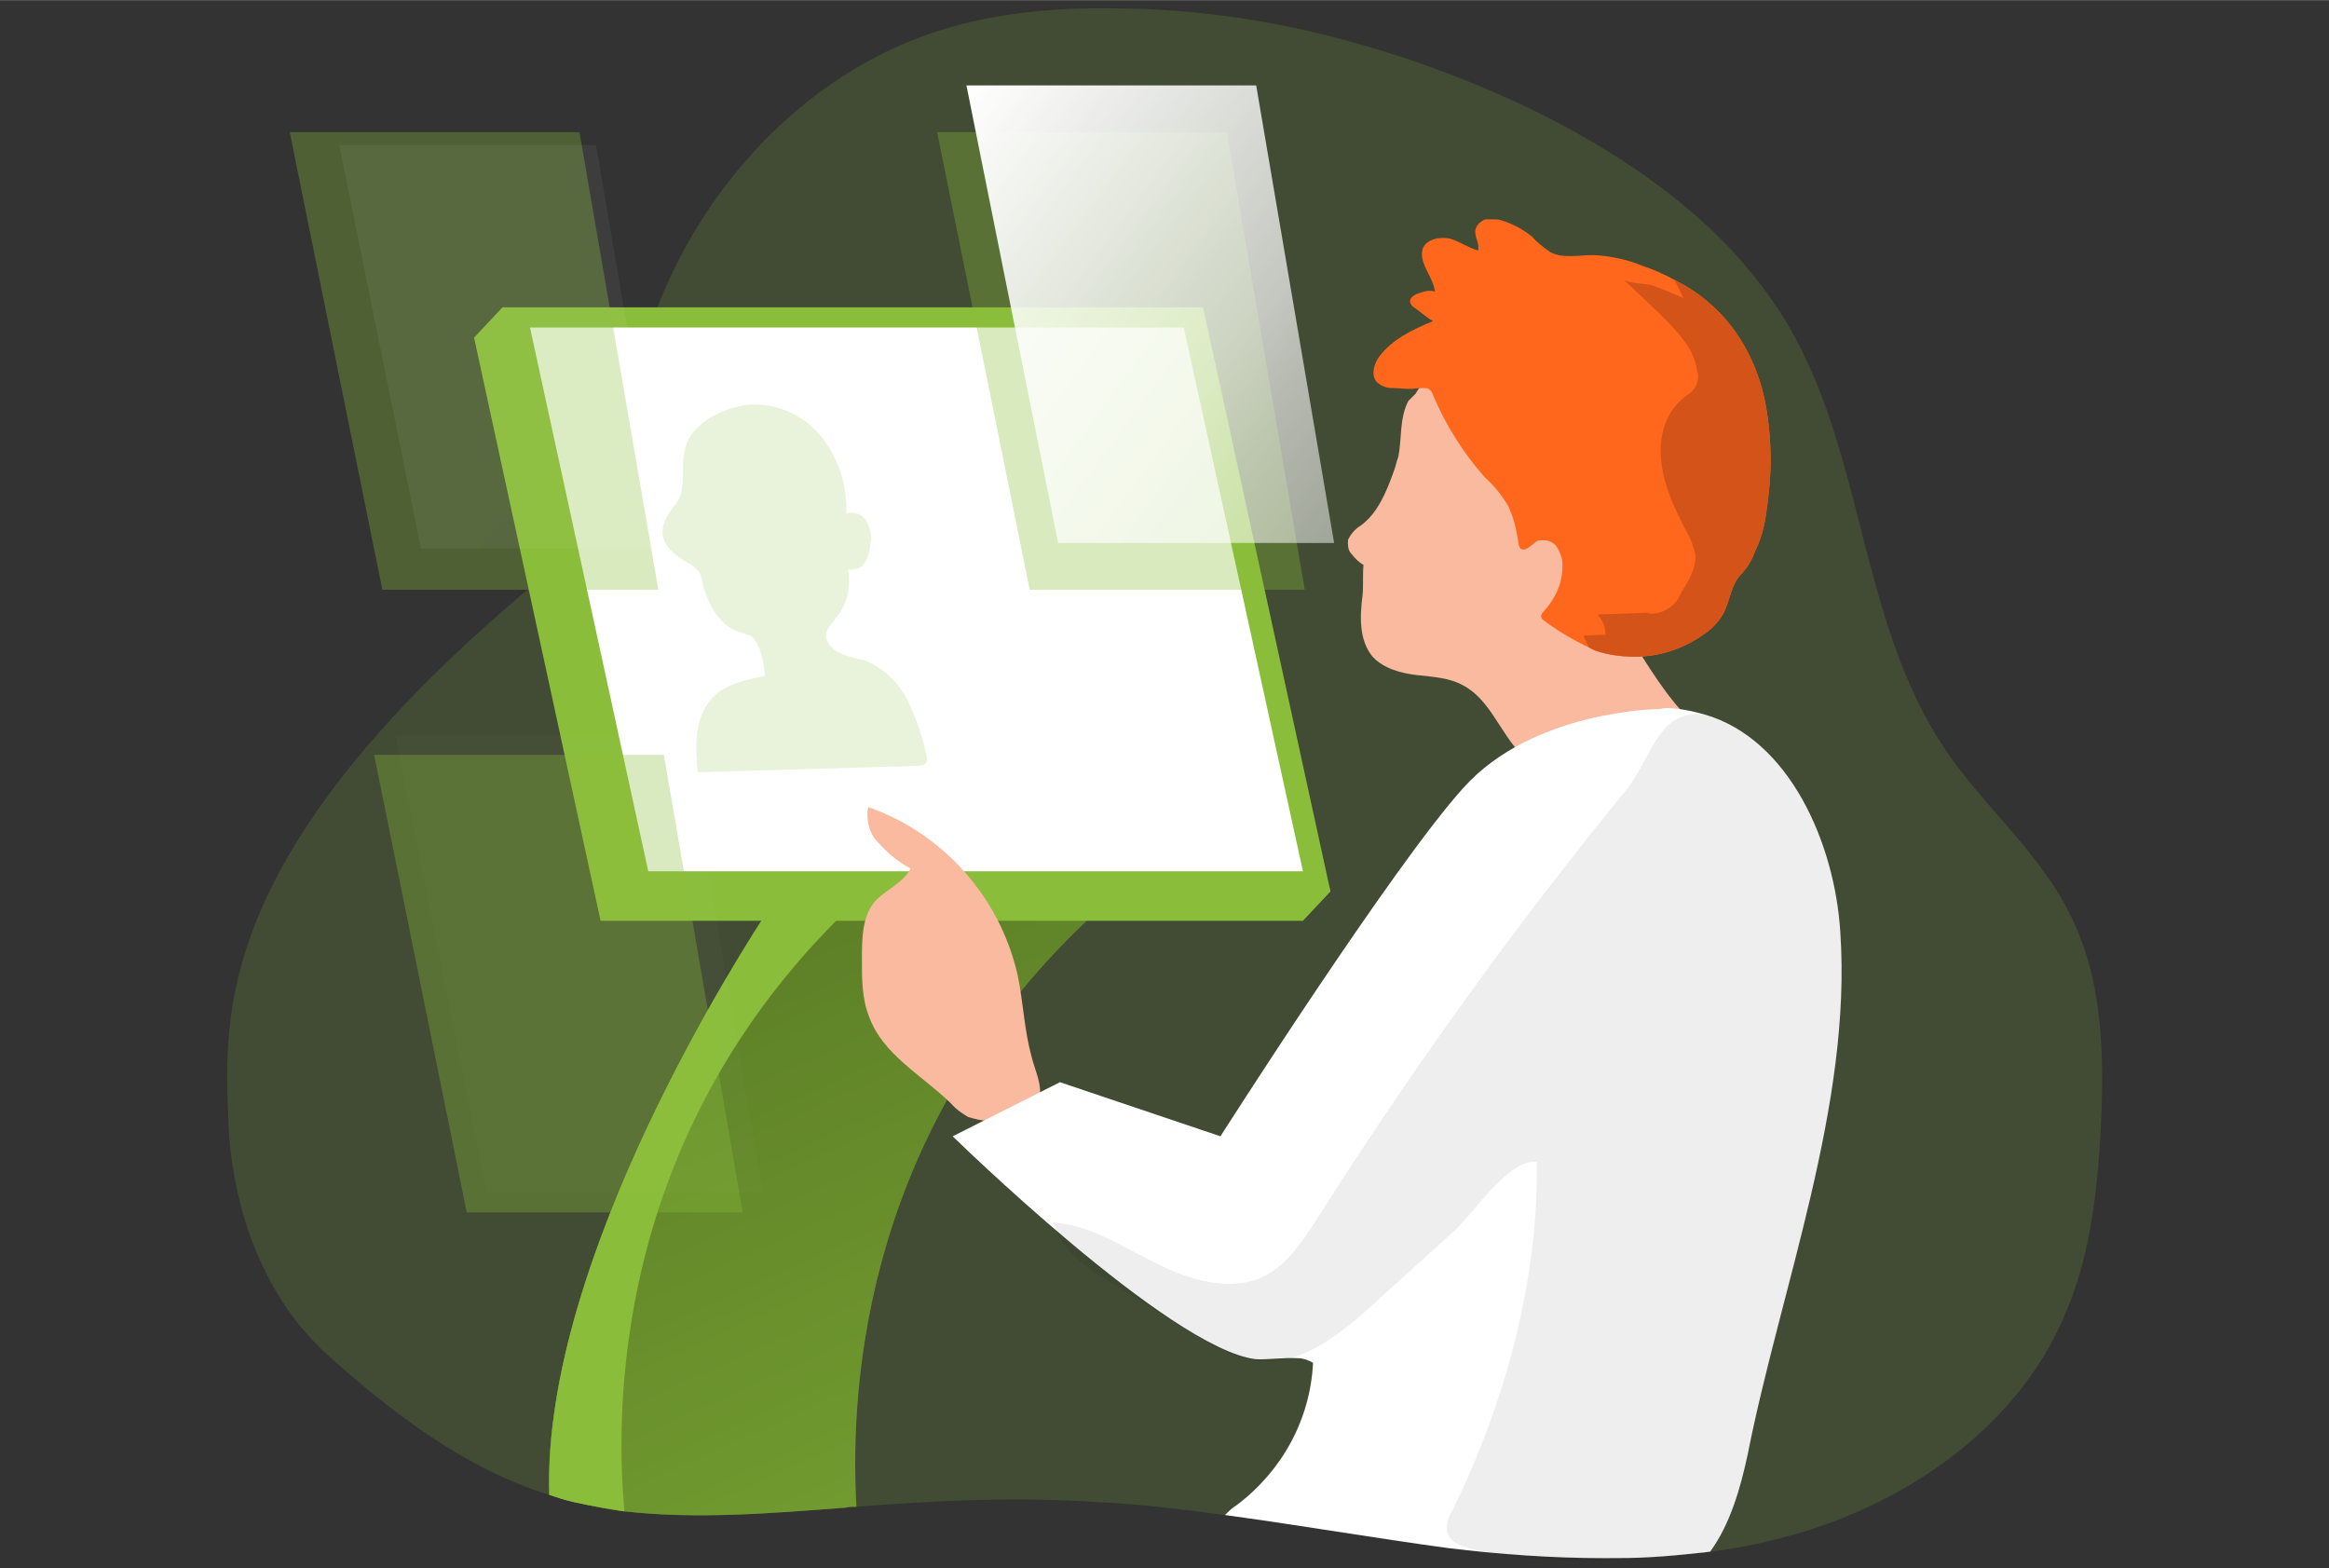 <?xml version="1.0" encoding="UTF-8"?>
<!DOCTYPE svg PUBLIC "-//W3C//DTD SVG 1.1//EN" "http://www.w3.org/Graphics/SVG/1.1/DTD/svg11.dtd">
<!-- Creator: CorelDRAW X7 -->
<svg xmlns="http://www.w3.org/2000/svg" xml:space="preserve" width="25.4mm" height="17.103mm" version="1.1" style="shape-rendering:geometricPrecision; text-rendering:geometricPrecision; image-rendering:optimizeQuality; fill-rule:evenodd; clip-rule:evenodd"
viewBox="0 0 2540 1710"
 xmlns:xlink="http://www.w3.org/1999/xlink"
 data-name="Layer 1">
 <rect x="0" y="0" width="2540" height="1710" fill="#333333" stroke="none"/>
 <defs>
  <style type="text/css">
   <![CDATA[
    .fil0 {fill:none}
    .fil2 {fill:#8ABD3A}
    .fil9 {fill:#D45319}
    .fil4 {fill:#F9BA9F}
    .fil5 {fill:#FF681C}
    .fil7 {fill:white}
    .fil1 {fill:#8ABD3A;fill-opacity:0.18}
    .fil11 {fill:#8ABD3A;fill-opacity:0.322}
    .fil13 {fill:url(#id0)}
    .fil6 {fill:url(#id1)}
    .fil12 {fill:url(#id2)}
    .fil3 {fill:url(#id3)}
    .fil10 {fill:url(#id4)}
    .fil14 {fill:url(#id5)}
    .fil8 {fill:url(#id6)}
   ]]>
  </style>
  <linearGradient id="id0" gradientUnits="userSpaceOnUse" x1="3821.22" y1="-145325" x2="148418" y2="-12983.5">
   <stop offset="0" style="stop-opacity:1; stop-color:white"/>
   <stop offset="0.012" style="stop-opacity:1; stop-color:white"/>
   <stop offset="0.129" style="stop-opacity:0.69; stop-color:white"/>
   <stop offset="0.149" style="stop-opacity:0.612; stop-color:white"/>
   <stop offset="0.2" style="stop-opacity:0.471; stop-color:white"/>
   <stop offset="0.251" style="stop-opacity:0.341; stop-color:white"/>
   <stop offset="0.302" style="stop-opacity:0.231; stop-color:white"/>
   <stop offset="0.361" style="stop-opacity:0.149; stop-color:white"/>
   <stop offset="0.439" style="stop-opacity:0.078; stop-color:white"/>
   <stop offset="0.522" style="stop-opacity:0.031; stop-color:white"/>
   <stop offset="0.651" style="stop-opacity:0.012; stop-color:white"/>
   <stop offset="1" style="stop-opacity:0; stop-color:white"/>
  </linearGradient>
  <linearGradient id="id1" gradientUnits="userSpaceOnUse" x1="135174" y1="-167187" x2="26633.2" y2="-49583.1">
   <stop offset="0" style="stop-opacity:1; stop-color:black"/>
   <stop offset="0.012" style="stop-opacity:1; stop-color:black"/>
   <stop offset="0.129" style="stop-opacity:0.69; stop-color:black"/>
   <stop offset="0.251" style="stop-opacity:0.322; stop-color:black"/>
   <stop offset="1" style="stop-opacity:0; stop-color:black"/>
  </linearGradient>
  <linearGradient id="id2" gradientUnits="userSpaceOnUse" xlink:href="#id0" x1="979.07" y1="129.18" x2="3768.32" y2="2192.37">
  </linearGradient>
  <linearGradient id="id3" gradientUnits="userSpaceOnUse" xlink:href="#id1" x1="593.58" y1="651.81" x2="1339.84" y2="2297.01">
  </linearGradient>
  <linearGradient id="id4" gradientUnits="userSpaceOnUse" xlink:href="#id1" x1="498139" y1="-232934" x2="-112162" y2="-160981">
  </linearGradient>
  <linearGradient id="id5" gradientUnits="userSpaceOnUse" xlink:href="#id0" x1="7779.42" y1="-237170" x2="193120" y2="-67556.4">
  </linearGradient>
  <linearGradient id="id6" gradientUnits="userSpaceOnUse" xlink:href="#id1" x1="25732.7" y1="-60780.7" x2="15497.1" y2="-47850">
  </linearGradient>
 </defs>
 <g id="Warstwa_x0020_1">
  <rect class="fil0" width="2540" height="1710"/>
  <g id="_2893989402480">
   <path class="fil1" d="M2291 1233c-4,70 -12,141 -41,205 -51,117 -166,198 -289,234 -31,9 -63,16 -96,20 -94,13 -191,7 -286,-4 -81,-11 -162,-25 -243,-36 -46,-6 -92,-12 -138,-14 -88,-6 -176,-2 -264,5 -4,0 -9,0 -12,1 -80,6 -162,13 -241,4 -18,-2 -36,-6 -54,-10 -10,-2 -19,-5 -28,-8 -91,-28 -171,-89 -241,-152 -72,-64 -106,-164 -109,-258 -4,-112 -19,-298 359,-604 80,-64 73,-191 111,-286 54,-136 166,-253 306,-297 60,-19 125,-25 188,-24 81,0 162,11 240,31 148,38 323,114 435,232 19,21 37,43 52,66 95,146 84,335 182,480 42,62 103,112 136,180 36,71 37,155 33,235z"/>
   <path class="fil2" d="M934 1643c-4,0 -9,0 -12,1 -80,6 -162,13 -241,4 -18,-2 -36,-6 -54,-10 -10,-2 -19,-5 -28,-8 -8,-258 214,-600 241,-641l83 4 262 11c-237,225 -259,496 -251,639z"/>
   <path class="fil3" d="M934 1643c-4,0 -9,0 -12,1 -80,6 -162,13 -241,4 -18,-2 -36,-6 -54,-10 -10,-2 -19,-5 -28,-8 -8,-258 214,-600 241,-641l83 4 262 11c-237,225 -259,496 -251,639z"/>
   <path class="fil2" d="M930 985c-2,3 -5,5 -7,8 -244,237 -254,522 -242,655 -18,-3 -37,-6 -55,-10 -9,-2 -18,-5 -27,-8 -8,-258 214,-600 241,-641l2 -4 88 0z"/>
   <g>
    <path class="fil4" d="M1536 437c-10,19 -7,41 -11,61 -2,5 -3,11 -5,16 -8,22 -17,45 -36,59 -5,3 -10,8 -13,14 -1,1 -1,3 -1,5 0,5 1,9 4,12 4,5 8,9 13,12 -1,11 0,23 -1,33 -3,23 -4,49 11,67 12,13 31,18 48,20 18,2 37,3 52,12 34,19 43,66 76,85 10,5 21,8 32,9 5,1 10,1 15,1 19,0 37,-4 53,-13 21,-12 87,-32 69,-47 -20,-17 -50,-64 -64,-89 -15,-28 -26,-59 -31,-90 -4,-27 -5,-53 -9,-80 -4,-26 -12,-53 -29,-73 -25,-30 -67,-42 -106,-45 -4,0 -7,0 -10,0 -8,0 -16,1 -23,3 -11,3 -21,10 -26,20l-8 8zm0 0l0 0 0 0z"/>
   </g>
   <path class="fil5" d="M1926 561c-2,14 -6,28 -12,40 -3,9 -8,17 -14,24 -12,11 -13,29 -20,43 -5,9 -12,17 -21,23 -22,16 -49,25 -76,25 -15,0 -30,-2 -44,-7l-6 -3c-17,-8 -34,-18 -50,-30 -1,-1 -2,-2 -2,-3 -1,-2 1,-5 3,-7 12,-13 20,-30 20,-48 0,-1 0,-1 0,-1 0,-1 0,-1 0,-2 0,-7 -3,-14 -7,-20 -4,-4 -8,-6 -14,-6 -2,0 -5,0 -7,1 -6,4 -12,12 -18,8 -1,-2 -2,-4 -2,-6 -2,-14 -5,-27 -11,-40 -7,-12 -16,-23 -26,-32 -23,-26 -42,-56 -56,-89 -1,-3 -2,-5 -5,-7 -2,-1 -3,-1 -5,-1 -1,0 -2,0 -2,0 -4,0 -9,1 -13,1 -7,0 -14,-1 -20,-1 -6,0 -11,-2 -16,-6 -7,-7 -4,-20 2,-28 14,-19 37,-30 59,-39 -6,-3 -15,-11 -21,-15 -2,-1 -3,-3 -4,-5 -1,-4 2,-7 6,-9 5,-2 10,-4 15,-4 2,0 4,0 6,1 -2,-17 -19,-32 -13,-48 5,-10 19,-12 29,-10 11,3 20,10 31,13 2,-7 -4,-15 -3,-22 1,-6 6,-10 11,-12 2,0 5,0 7,0 3,0 7,0 10,1 13,4 24,10 34,18 6,7 13,12 20,17 14,7 31,3 47,3 19,1 37,5 54,12 12,4 23,9 34,15 14,7 28,16 40,27 31,27 51,66 59,106 4,21 6,42 6,63 0,20 -2,40 -5,60l0 0z"/>
   <polygon class="fil2" points="517,368 548,335 1281,368 1451,972 1421,1004 655,1004 "/>
   <polygon class="fil6" points="517,368 548,335 1281,368 1451,972 1421,1004 655,1004 "/>
   <polygon class="fil2" points="548,335 1312,335 1451,972 686,972 "/>
   <polygon class="fil7" points="578,357 1291,357 1421,950 707,950 "/>
   <path class="fil4" d="M1134 1194c-1,9 -6,16 -14,20 -11,7 -25,7 -38,7 -1,1 -3,1 -5,1 -7,0 -14,-2 -21,-4 -7,-4 -14,-9 -19,-15 -32,-31 -74,-53 -89,-94 -8,-20 -8,-41 -8,-62 0,-23 0,-47 14,-64 12,-13 31,-20 39,-36 -13,-7 -24,-16 -34,-27 -9,-8 -13,-20 -13,-32 0,-3 0,-5 1,-8 17,6 34,14 50,24 57,36 98,93 113,160 6,29 7,59 15,88 3,13 11,29 9,42z"/>
   <path class="fil8" d="M1134 1194c-3,1 -5,3 -7,6 -8,12 -29,9 -39,-2 -10,-11 -14,-25 -21,-38 -18,-33 -56,-58 -56,-96 0,-28 25,-54 22,-82 -1,-15 -9,-28 -18,-39 -8,-12 -14,-25 -18,-39 58,36 99,93 113,160 6,29 7,59 15,88 3,13 11,29 9,42z"/>
   <path class="fil7" d="M1906 1586c-8,37 -19,76 -41,106 -3,0 -6,1 -9,1 -19,2 -38,4 -57,5 -16,1 -33,1 -49,1 -57,0 -114,-4 -171,-11 -81,-11 -162,-25 -243,-36 4,-4 8,-8 13,-11 49,-37 80,-93 83,-155 -5,-3 -11,-5 -16,-5 -16,-1 -35,2 -47,1 -94,-12 -330,-243 -330,-243l117 -59 175 59c0,0 188,-295 265,-380 76,-85 214,-86 214,-86 2,0 4,-1 6,-1 14,0 29,3 43,7 93,27 142,141 148,237 13,189 -65,388 -101,570z"/>
   <path class="fil9" d="M1926 561c-2,14 -6,28 -12,40 -3,9 -8,17 -14,24 -12,11 -13,29 -20,43 -5,9 -12,17 -21,23 -22,16 -49,25 -76,25 -15,0 -30,-2 -44,-7l-6 -3c-2,-4 -4,-8 -6,-13l24 -1c0,-8 -3,-16 -9,-22l55 -2c1,1 3,1 4,1 14,0 27,-9 32,-22 8,-13 17,-27 16,-42 -2,-9 -5,-18 -10,-26 -12,-23 -24,-48 -27,-74 -4,-27 4,-56 25,-72 5,-3 9,-7 12,-11 2,-4 3,-8 3,-12 0,-1 0,-3 -1,-4 -2,-25 -22,-45 -40,-63l-41 -39c4,5 25,5 32,7 11,4 23,9 34,14 -2,-5 -6,-12 -10,-20 14,7 28,16 40,27 31,27 51,66 59,106 4,21 6,42 6,64 0,20 -2,40 -5,59l0 0z"/>
   <path class="fil10" d="M1906 1586c-8,37 -19,76 -41,106 -3,0 -6,1 -9,1 -84,9 -163,16 -247,-3 -13,-3 -29,-8 -31,-21 0,-1 0,-2 0,-3 0,-7 2,-13 6,-19 57,-116 94,-250 92,-380 -31,-4 -69,57 -92,77l-84 76c-36,33 -78,68 -126,64 -29,-2 -55,-18 -79,-33l-86 -54c-26,-16 -53,-35 -60,-64 41,3 76,27 113,45 36,18 80,31 116,14 26,-13 43,-39 59,-64 102,-161 215,-318 336,-466 29,-35 34,-89 86,-83 93,27 142,141 148,237 13,189 -65,388 -101,570z"/>
   <path class="fil1" d="M754 474c6,-8 14,-15 23,-20 11,-6 22,-10 34,-12 4,-1 8,-1 12,-1 27,0 53,12 71,33 19,23 29,51 29,81 0,2 0,3 0,5 2,-1 4,-1 6,-1 7,0 13,4 16,9 3,6 5,13 5,19 0,2 0,4 -1,6 0,7 -2,14 -6,21 -3,4 -8,7 -14,7 -1,0 -3,0 -4,0 1,4 1,9 1,13 0,14 -4,27 -13,38 -4,6 -10,11 -12,19 -1,9 6,17 15,21 9,4 18,6 27,8 20,8 36,23 46,42 9,18 16,38 21,59 1,4 2,9 -1,12 -2,1 -5,2 -7,2 0,0 -1,0 -1,0l-240 7c-3,-27 -4,-59 15,-80 14,-16 37,-21 58,-25 0,-12 -3,-24 -8,-35 -2,-3 -4,-6 -7,-9 -3,-1 -7,-2 -10,-3 -24,-6 -37,-31 -43,-55 0,-4 -2,-8 -4,-12 -4,-4 -8,-8 -13,-10 -29,-17 -35,-35 -14,-61 19,-21 1,-52 19,-78z"/>
   <polygon class="fil11" points="316,144 417,643 718,643 632,144 "/>
   <polygon class="fil11" points="408,823 509,1322 810,1322 724,823 "/>
   <polygon class="fil11" points="1022,144 1123,643 1423,643 1338,144 "/>
   <polygon class="fil12" points="1054,93 1154,592 1455,592 1370,93 "/>
   <polygon class="fil13" points="370,158 459,598 725,598 650,158 "/>
   <polygon class="fil14" points="431,802 531,1300 832,1300 747,802 "/>
  </g>
 </g>
</svg>
